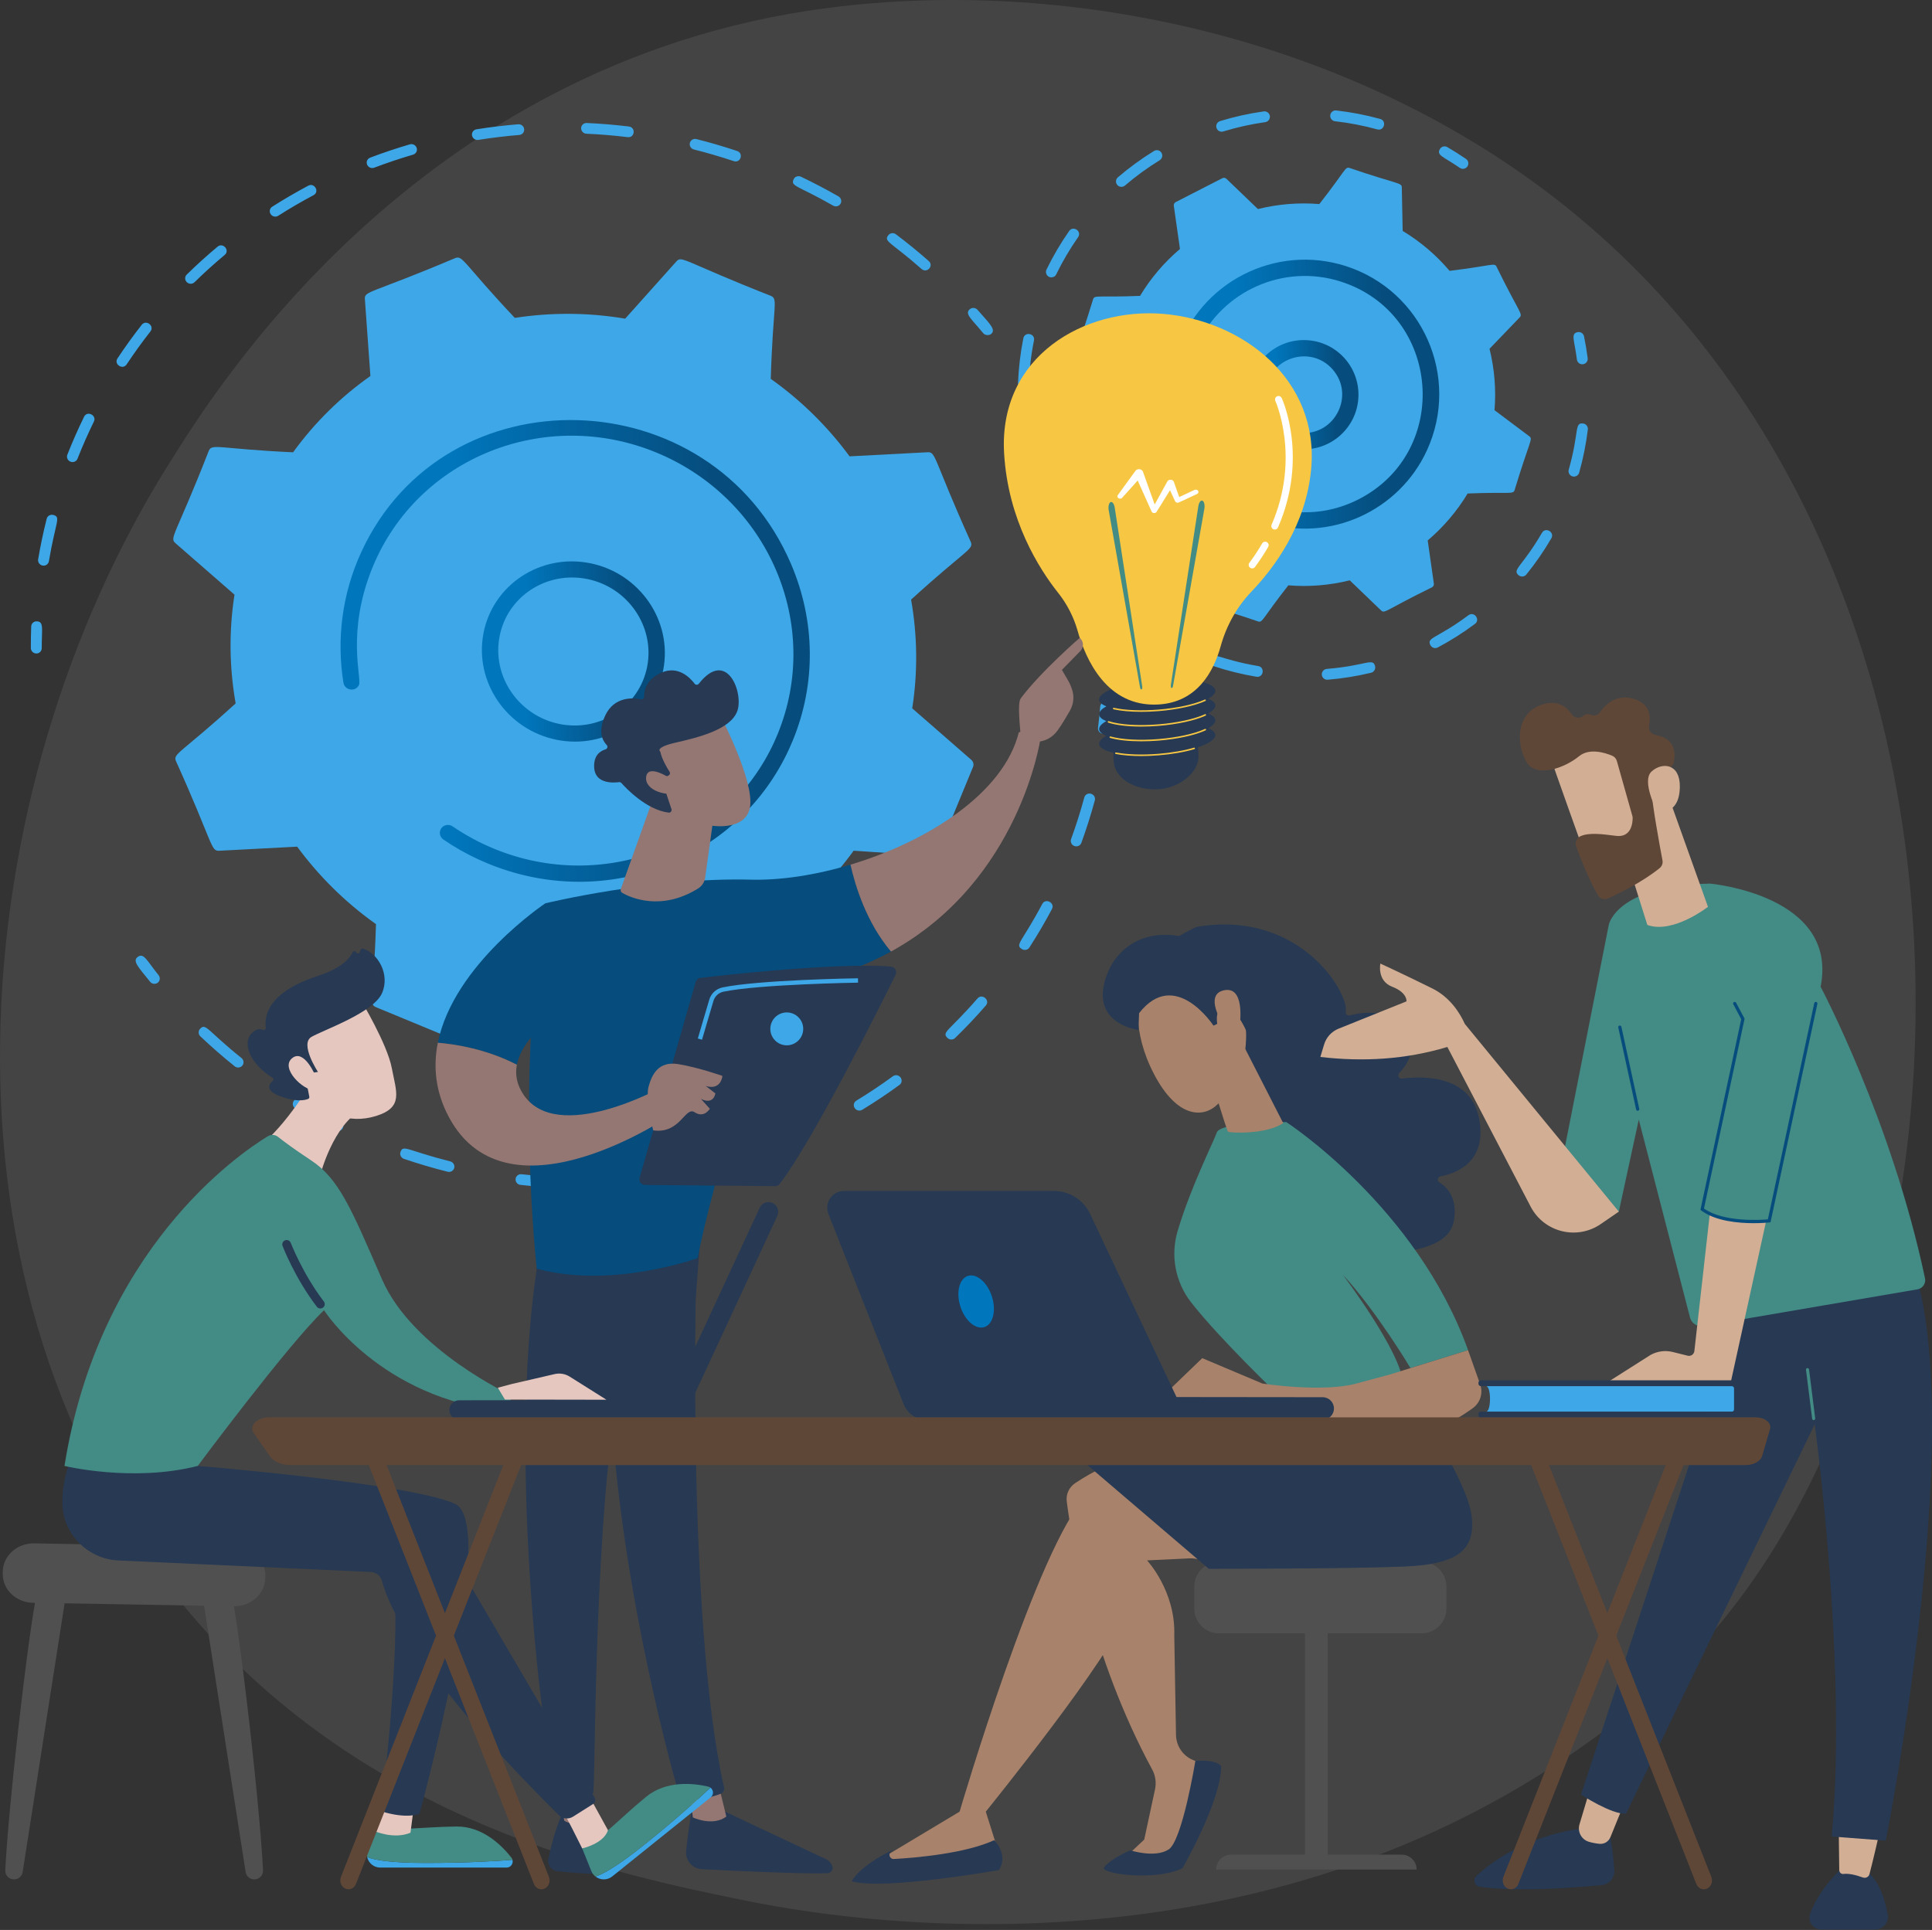 <svg width="1200" height="1199" viewBox="0 0 1200 1199" fill="none" xmlns="http://www.w3.org/2000/svg">
<rect x="0" y="0" width="1200" height="1199" fill="#333333" stroke="none"/>
<path opacity="0.1" d="M1051.92 1027.25C1027.48 1052.97 1004.37 1069.56 986.102 1082.66C771.404 1236.71 517.357 1191.81 463.366 1180.84C383.638 1164.65 229.523 1133.35 118.1 1002.32C-50.473 804.078 -24.225 491.759 106.532 285.598C130.451 247.885 256.785 38.581 513.568 5.016C668.967 -15.298 850.118 25.673 981.299 135.576C1256.67 366.281 1237.07 832.334 1051.92 1027.25Z" fill="#E5E5E5"/>
<path d="M21.152 405.681C19.979 405.142 19.161 403.969 19.157 402.616C19.14 398.164 19.217 393.634 19.384 389.156C19.452 387.315 21.023 385.907 22.89 386.009C27.419 386.228 25.878 390.654 25.921 402.706C25.93 404.547 24.418 406.02 22.547 405.994C22.051 405.99 21.58 405.878 21.152 405.681Z" fill="#3DA7E7"/>
<path d="M23.686 347.483C25.116 339.044 26.906 330.563 29.003 322.275C29.453 320.494 31.29 319.436 33.105 319.912C38.041 321.235 34.578 323.829 30.365 348.69C30.057 350.501 28.314 351.7 26.469 351.366C24.598 351.023 23.382 349.268 23.686 347.483ZM41.83 282.481C44.985 274.488 48.517 266.474 52.212 258.934C54.19 254.88 60.222 258.035 58.317 261.914C54.639 269.432 51.232 277.164 48.145 284.99C47.473 286.698 45.512 287.516 43.769 286.822C42.01 286.124 41.166 284.172 41.83 282.481ZM72.972 222.664C77.689 215.54 82.754 208.515 88.037 201.785C90.76 198.317 96.129 202.465 93.423 205.92C88.251 212.518 83.285 219.402 78.661 226.38C76.23 230.045 70.544 226.32 72.972 222.664ZM116.019 175.288C114.688 173.974 114.675 171.859 115.989 170.575C122.107 164.577 128.55 158.746 135.143 153.244C138.534 150.414 142.961 155.535 139.574 158.365C133.114 163.759 126.799 169.47 120.806 175.344C119.491 176.628 117.342 176.607 116.019 175.288ZM168.117 133.041C167.081 131.491 167.505 129.428 169.063 128.435C176.32 123.811 183.855 119.414 191.454 115.368C195.367 113.296 198.664 119.166 194.751 121.251C187.301 125.215 179.92 129.522 172.809 134.052C171.255 135.049 169.153 134.595 168.117 133.041ZM229.762 104.083C228.992 103.728 228.354 103.094 228.011 102.259C227.313 100.538 228.153 98.612 229.886 97.952C237.974 94.887 246.275 92.1 254.572 89.673C256.357 89.15 258.254 90.156 258.819 91.924C259.38 93.693 258.391 95.546 256.605 96.069C248.48 98.449 240.341 101.18 232.417 104.186C231.522 104.515 230.571 104.456 229.762 104.083ZM295.124 86.65C294.139 86.196 293.385 85.293 293.18 84.167C292.85 82.347 294.07 80.635 295.911 80.34C304.474 78.965 313.207 77.912 321.868 77.201C323.726 77.047 325.387 78.413 325.571 80.25C325.76 82.082 324.403 83.696 322.54 83.846C314.055 84.539 305.501 85.575 297.11 86.92C296.412 87.04 295.723 86.928 295.124 86.65ZM360.951 79.595C361.003 77.754 362.561 76.332 364.428 76.414C373.119 76.799 381.921 77.531 390.586 78.588C395.051 79.145 394.306 85.747 389.867 85.207C381.377 84.171 372.755 83.452 364.239 83.075C362.377 82.994 360.9 81.44 360.951 79.595ZM572.387 167.098C553.238 150.205 548.665 150.132 551.739 146.137C552.857 144.682 554.976 144.421 556.474 145.542C563.448 150.795 570.302 156.387 576.849 162.162C580.214 165.125 575.761 170.069 572.387 167.098ZM428.487 88.812C428.92 87.027 430.744 85.952 432.563 86.41C441.023 88.538 449.517 91.021 457.809 93.791C462.074 95.217 459.993 101.527 455.737 100.102C447.607 97.387 439.285 94.956 430.996 92.866C429.16 92.408 428.059 90.58 428.487 88.812ZM517.464 127.754C495.334 115.056 490.796 115.882 492.971 111.323C494.35 108.433 497.877 109.799 497.471 109.786C505.382 113.553 513.23 117.667 520.795 122.004C522.421 122.938 522.995 124.984 522.075 126.568C521.197 128.084 519.198 128.717 517.464 127.754Z" fill="#3DA7E7"/>
<path d="M610.709 207.025C603.533 198.184 598.914 195.033 602.369 192.1C603.769 190.91 605.909 191.069 607.147 192.482C614.934 201.326 618.903 204.914 615.474 207.594C614.442 208.399 611.882 208.468 610.709 207.025Z" fill="#3DA7E7"/>
<path d="M683.973 455.583C682.659 454.975 681.819 453.584 682.004 452.103C682.547 447.753 683.005 443.348 683.365 438.998C683.519 437.165 685.15 435.825 687.017 436.01C688.875 436.198 690.266 437.825 690.116 439.657C689.748 444.092 689.277 448.592 688.725 453.032C688.498 454.855 686.807 456.127 684.953 455.87C684.607 455.819 684.277 455.72 683.973 455.583Z" fill="#3DA7E7"/>
<path d="M208.386 702.335C199.944 698.161 191.574 693.588 183.512 688.742C181.903 687.775 181.372 685.72 182.326 684.153C185.015 679.739 186.625 684.17 211.332 696.38C213.014 697.21 213.716 699.218 212.903 700.862C211.481 703.739 207.975 702.322 208.386 702.335ZM248.741 715.727C250.376 710.833 253.061 714.849 279.626 721.511C281.449 721.96 282.571 723.784 282.139 725.565C281.706 727.35 279.882 728.425 278.067 727.971C268.978 725.693 259.838 723 250.907 719.965C249.118 719.357 248.163 717.456 248.741 715.727ZM145.761 662.447C138.435 656.569 131.26 650.31 124.44 643.845C123.083 642.556 123.023 640.446 124.308 639.127C127.929 635.415 128.503 640.078 149.982 657.301C151.442 658.474 151.686 660.576 150.521 661.997C149.353 663.415 147.225 663.616 145.761 662.447ZM322.224 735.844C320.939 735.253 320.104 733.909 320.246 732.449C320.425 730.621 322.078 729.302 323.936 729.512C333.094 730.535 342.384 731.182 351.55 731.439C353.425 731.49 354.919 733.027 354.898 734.864C354.876 736.705 353.348 738.156 351.477 738.105C342.118 737.843 332.635 737.184 323.29 736.139C322.913 736.097 322.553 735.994 322.224 735.844ZM395.402 735.99C394.366 735.51 393.587 734.53 393.433 733.331C393.197 731.503 394.512 729.855 396.365 729.653C405.467 728.673 414.638 727.294 423.628 725.556C425.456 725.201 427.254 726.383 427.644 728.189C428.034 729.996 426.869 731.747 425.041 732.102C415.866 733.875 406.508 735.283 397.217 736.285C396.571 736.354 395.95 736.242 395.402 735.99ZM466.565 720.308C465.76 719.935 465.096 719.259 464.771 718.368C464.137 716.626 465.049 714.729 466.804 714.134C475.439 711.21 484.053 707.888 492.406 704.257C494.106 703.521 496.113 704.287 496.893 705.974C497.672 707.661 496.927 709.63 495.227 710.367C486.703 714.07 477.914 717.461 469.103 720.445C468.243 720.74 467.339 720.667 466.565 720.308ZM532.302 689.658C531.72 689.389 531.206 688.956 530.838 688.383C529.836 686.811 530.303 684.756 531.883 683.797C539.636 679.084 547.278 673.976 554.595 668.629C556.085 667.542 558.204 667.858 559.338 669.348C560.469 670.834 560.182 672.919 558.692 674.006C551.225 679.465 543.429 684.675 535.513 689.487C534.512 690.095 533.309 690.121 532.302 689.658ZM588.442 644.8C584.722 641.079 589.435 640.72 607.129 620.311C610.011 616.985 615.195 621.369 612.31 624.695C606.273 631.657 599.856 638.447 593.228 644.877C591.914 646.148 589.773 646.127 588.442 644.8ZM634.7 589.619C630.248 586.785 634.726 585.441 647.373 561.595C649.423 557.729 655.447 560.875 653.384 564.763C649.068 572.901 644.355 580.937 639.367 588.656C638.357 590.219 636.237 590.617 634.7 589.619ZM667.066 525.491C665.474 524.759 664.673 522.939 665.273 521.304C668.372 512.793 671.129 504.081 673.475 495.416C673.955 493.643 675.809 492.616 677.615 493.117C679.426 493.63 680.497 495.463 680.017 497.235C677.624 506.08 674.807 514.968 671.647 523.65C671.022 525.375 669.083 526.245 667.323 525.598C667.233 525.564 667.148 525.53 667.066 525.491Z" fill="#3DA7E7"/>
<path d="M93.217 609.921C85.837 600.725 82.048 596.974 85.605 594.457C89.304 591.833 90.944 596.422 98.5 605.845C99.669 607.301 99.434 609.399 97.978 610.524C96.514 611.646 94.386 611.376 93.217 609.921Z" fill="#3DA7E7"/>
<path d="M136.119 528.548L184.578 526.001C197.996 544.251 214.427 560.58 233.525 574.134C232.121 620.585 228.73 623.745 233.564 625.744L287.619 648.105C289.198 648.756 291.009 648.358 292.122 647.112L323.945 611.535C347.02 615.426 370.152 615.465 392.504 612.01L425.075 648.079C426.218 649.342 428.034 649.766 429.601 649.137L483.21 627.559C484.777 626.93 485.749 625.38 485.629 623.706L482.199 575.911C500.493 563.007 516.779 547.098 530.209 528.518L578.694 531.767C580.393 531.883 581.96 530.92 582.598 529.378L604.36 476.501C604.997 474.956 604.561 473.166 603.272 472.044L566.604 440.068C570.153 417.395 569.793 394.602 565.893 372.519C600.442 341.048 604.963 341.339 602.934 336.613C579.618 284.823 581.451 280.683 576.142 280.961L527.683 283.509C514.266 265.258 497.834 248.929 478.736 235.375C480.14 188.95 483.535 185.764 478.697 183.765C424.609 162.47 423.555 158.57 420.135 162.397L388.313 197.974C365.237 194.083 342.105 194.04 319.753 197.499C287.601 163.331 287.494 158.429 282.661 160.372C229.989 182.66 226.265 180.64 226.633 185.803L230.062 233.598C211.768 246.502 195.483 262.411 182.052 280.996C135.704 278.842 131.646 275.306 129.659 280.135C109.075 332.832 105.021 334.01 108.985 337.469L145.654 369.445C142.105 392.114 142.468 414.907 146.364 436.994C111.935 468.358 107.285 468.153 109.323 472.901C132.643 524.686 130.811 528.826 136.119 528.548Z" fill="#3DA7E7"/>
<path d="M299.833 396.233C304.063 365.725 332.76 344.726 363.803 349.426C394.841 354.136 416.658 382.768 412.433 413.276C408.203 443.784 379.506 464.784 348.463 460.083C317.411 455.386 295.603 426.732 299.833 396.233ZM349.148 455.138L349.178 455.151L349.148 455.138ZM362.428 359.316C337.233 355.501 313.417 372.327 309.894 397.757C306.417 422.815 324.334 446.344 349.833 450.197C375.328 454.055 398.896 436.81 402.372 411.756C405.848 386.66 387.88 363.16 362.428 359.316Z" fill="url(#paint0_linear_1320_2569)"/>
<path d="M297.345 534.006C289.691 530.479 282.34 526.322 275.438 521.599C273.362 520.182 272.656 517.541 273.649 515.379C273.769 515.122 273.91 514.869 274.077 514.63C275.648 512.369 278.812 511.83 281.128 513.41C289.066 518.838 297.645 523.47 306.619 527.186C374.219 555.151 451.114 525.572 480.778 461.209C481.536 459.565 482.259 457.899 482.957 456.208C511.033 387.979 477.045 309.864 407.839 281.214C338.723 252.624 259.538 284.155 231.505 352.192C214.842 392.697 224.869 421.381 222.955 425.538C220.887 430.029 214.097 429.005 213.31 424.108C209.011 397.346 212.389 369.051 224.428 342.923C276.38 230.195 441.708 234.806 491.263 350.253C506.512 385.782 506.911 424.793 492.38 460.108C491.631 461.937 490.843 463.743 490.021 465.528C474.96 498.22 448.28 523.547 414.334 537.213C378.534 551.624 338.937 551.332 302.838 536.4C300.984 535.642 299.152 534.841 297.345 534.006Z" fill="url(#paint1_linear_1320_2569)"/>
<path d="M719.301 322.151C727.491 331.805 737.283 340.226 748.439 346.948L748.983 374.035C749.043 377.04 751.612 375.88 781.477 386.091C784.243 386.981 783.935 384.4 800.212 363.644C813.197 364.71 826.058 363.597 838.349 360.545L857.901 379.326C860.076 381.411 861.065 378.77 889.402 364.877C890.25 364.445 890.725 363.52 890.593 362.583L886.774 335.744C896.428 327.554 904.849 317.763 911.571 306.601C937.446 305.54 939.827 307.329 940.734 304.512C950.08 273.692 952.272 272.853 949.935 271.097L928.267 254.829C929.333 241.844 928.22 228.979 925.168 216.692L943.949 197.139C946.034 194.973 943.393 193.976 929.5 165.638C928.186 163.065 926.683 165.082 900.362 168.267C892.172 158.613 882.386 150.192 871.224 143.47L870.681 116.383C870.621 113.373 868.052 114.538 838.186 104.327C835.438 103.441 835.81 105.911 819.456 126.778C806.471 125.712 793.606 126.825 781.319 129.877L761.767 111.096C761.082 110.436 760.054 110.287 759.207 110.719L730.266 125.545C729.422 125.977 728.943 126.902 729.075 127.84L732.894 154.678C723.24 162.868 714.819 172.655 708.098 183.821C682.222 184.882 679.842 183.093 678.934 185.91C669.592 216.717 667.392 217.565 669.734 219.325L691.401 235.593C690.335 248.578 691.448 261.443 694.5 273.73C676.952 292.777 673.989 293.197 675.342 295.838L690.168 324.779C691.491 327.37 693.118 325.323 719.301 322.151Z" fill="#3DA7E7"/>
<path d="M775.968 243.017C777.183 224.304 793.306 210.137 812.024 211.349C830.733 212.56 844.904 228.688 843.692 247.401C842.48 266.071 826.306 280.276 807.636 279.069C788.965 277.862 774.76 261.692 775.968 243.017ZM807.961 274.026L807.991 274.039L807.961 274.026ZM786.058 243.668C785.211 256.777 795.186 268.13 808.286 268.978C829.333 270.34 841.693 245.393 827.723 229.493C813.822 213.665 787.433 222.488 786.058 243.668Z" fill="url(#paint2_linear_1320_2569)"/>
<path d="M639.517 295.971C638.211 291.604 637.064 287.126 636.105 282.661C635.715 280.841 636.871 279.048 638.691 278.658C643.271 277.673 642.621 282.789 645.977 294.045C646.512 295.83 645.493 297.705 643.712 298.24C641.936 298.771 640.052 297.765 639.517 295.971Z" fill="#3DA7E7"/>
<path d="M632.307 237.755C632.684 228.812 633.754 219.5 635.612 210.184C636.486 205.8 643.096 207.145 642.223 211.507C637.398 235.645 641.165 241.51 635.527 241.27C633.656 241.185 632.23 239.605 632.307 237.755ZM651.551 171.975C649.877 171.161 649.18 169.14 649.993 167.466C654.034 159.165 658.769 151.108 664.07 143.522C666.626 139.87 672.153 143.727 669.597 147.383C664.498 154.678 659.943 162.427 656.055 170.416C654.63 173.357 651.145 171.966 651.551 171.975ZM695.113 115.779C694.685 115.582 694.291 115.291 693.965 114.91C692.754 113.493 692.921 111.37 694.334 110.154C701.359 104.143 708.907 98.637 716.771 93.795C718.355 92.819 720.436 93.316 721.408 94.896C722.384 96.48 721.892 98.56 720.308 99.532C712.743 104.194 705.478 109.49 698.717 115.274C697.686 116.16 696.273 116.31 695.113 115.779ZM757.387 81.513C756.544 81.123 755.867 80.391 755.572 79.436C755.024 77.655 756.026 75.772 757.807 75.228C766.643 72.522 775.762 70.493 784.92 69.208C786.765 68.951 788.469 70.236 788.73 72.081C788.987 73.922 787.702 75.63 785.857 75.887C777.051 77.124 768.279 79.072 759.78 81.675C758.963 81.928 758.115 81.847 757.387 81.513ZM826.238 71.597C826.447 69.748 828.117 68.416 829.966 68.626C839.18 69.671 848.354 71.439 857.238 73.888C861.528 75.048 859.759 81.573 855.444 80.387C846.899 78.032 838.071 76.328 829.209 75.326C827.316 75.104 826.036 73.408 826.238 71.597Z" fill="#3DA7E7"/>
<path d="M906.733 104.297C896.548 97.28 892.061 96.557 894.347 92.618C895.281 91.008 897.31 90.43 898.954 91.394C902.884 93.671 906.788 96.146 910.56 98.744C912.093 99.802 912.478 101.9 911.421 103.432C910.38 104.944 908.3 105.367 906.733 104.297Z" fill="#3DA7E7"/>
<path d="M979.449 223.379C977.874 211.066 975.425 207.277 979.882 206.353C981.705 205.972 983.486 207.145 983.867 208.968C984.792 213.417 985.554 217.98 986.136 222.523C986.372 224.368 985.066 226.059 983.221 226.294C981.376 226.534 979.685 225.228 979.449 223.379Z" fill="#3DA7E7"/>
<path d="M751.715 409.616C753.474 404.299 757.46 409.774 781.482 413.786C785.87 414.509 784.783 421.171 780.373 420.434C771.391 418.936 762.469 416.727 753.855 413.876C752.117 413.306 751.119 411.405 751.715 409.616ZM821.002 419.206C820.852 417.352 822.23 415.721 824.088 415.571C848.568 413.559 852.768 408.426 854.091 413.889C854.528 415.699 853.415 417.519 851.604 417.956C842.776 420.088 833.704 421.548 824.636 422.288C822.783 422.442 821.156 421.064 821.002 419.206ZM888.469 400.844C885.841 395.882 892.493 396.832 912.063 382.225C915.638 379.562 919.675 384.96 916.096 387.628C908.805 393.069 901.043 397.988 893.029 402.239C891.385 403.113 889.343 402.492 888.469 400.844ZM943.299 357.424C938.928 353.879 945.448 352.153 957.722 331.051C959.961 327.198 965.796 330.58 963.553 334.442C958.985 342.294 953.77 349.854 948.042 356.927C946.865 358.374 944.746 358.592 943.299 357.424ZM974.367 291.806C981.037 268.186 977.702 262.419 983.294 263.104C985.143 263.327 986.457 265.009 986.235 266.859C985.13 275.909 983.324 284.921 980.858 293.642C980.353 295.432 978.49 296.476 976.696 295.971C974.907 295.457 973.858 293.599 974.367 291.806Z" fill="#3DA7E7"/>
<path d="M713.723 394.679C709.887 392.204 706.098 389.554 702.472 386.797C700.991 385.671 700.7 383.556 701.826 382.071C704.664 378.337 707.481 382.631 717.375 389.006C718.937 390.017 719.391 392.101 718.381 393.668C717.362 395.257 715.26 395.672 713.723 394.679Z" fill="#3DA7E7"/>
<path d="M768.702 317.227C765.924 315.639 765.363 312.501 766.682 310.219C768.082 307.8 771.198 306.982 773.592 308.374C778.078 310.968 782.886 313.105 787.882 314.719C788.974 314.851 814.67 325.105 843.885 310.189C901.822 280.503 894.977 194.977 832.946 174.984C797.262 163.476 759.07 180.845 743.756 214.089C728.331 247.568 745.768 264.984 735.095 267.454C732.376 268.088 729.658 266.392 729.024 263.674C725.616 248.998 726.271 233.628 730.921 219.218C745.023 175.459 792.151 151.206 836.05 165.36C883.289 180.588 907.392 233.992 886.209 279.964C869.127 317.043 826.161 337.692 784.774 324.343C779.179 322.532 773.767 320.139 768.702 317.227Z" fill="url(#paint3_linear_1320_2569)"/>
<path d="M754.874 438.137C754.746 436.558 753.132 435.192 750.4 434.092C753.371 432.452 755.011 430.701 754.874 428.976C754.454 423.765 737.959 420.845 718.03 422.455C698.101 424.061 682.286 429.588 682.706 434.794C682.834 436.373 684.448 437.739 687.18 438.839C684.208 440.479 682.569 442.23 682.706 443.955C682.834 445.535 684.448 446.901 687.18 448.001C684.208 449.637 682.569 451.392 682.706 453.113C682.834 454.693 684.448 456.058 687.18 457.159C684.208 458.798 682.569 460.549 682.706 462.275C682.89 464.578 686.225 466.432 691.606 467.648C691.538 469.352 691.576 471.214 691.743 473.277C692.522 482.876 703.32 490.402 717.597 490.402C731.875 490.402 744.235 480.14 744.376 470.512C744.411 468.153 744.312 466.076 744.098 464.231C750.931 461.949 755.092 459.162 754.874 456.461C754.746 454.881 753.132 453.515 750.4 452.419C753.371 450.784 755.011 449.029 754.874 447.303C754.746 445.724 753.132 444.358 750.4 443.262C753.367 441.614 755.011 439.858 754.874 438.137Z" fill="#273953"/>
<path d="M708.808 469.716C702.892 469.716 697.476 469.279 693.002 468.423C692.741 468.371 692.574 468.123 692.621 467.862C692.672 467.601 692.921 467.434 693.182 467.481C700.182 468.821 709.536 469.116 719.511 468.311C727.675 467.652 735.313 466.338 741.594 464.501C741.846 464.428 742.112 464.574 742.189 464.826C742.262 465.079 742.116 465.344 741.863 465.421C735.519 467.271 727.817 468.602 719.588 469.266C715.881 469.57 712.259 469.716 708.808 469.716Z" fill="#F7C744"/>
<path d="M708.907 460.549C701.218 460.549 694.346 459.826 689.5 458.447C689.247 458.375 689.098 458.109 689.17 457.857C689.243 457.604 689.508 457.454 689.761 457.527C696.667 459.492 707.789 460.104 719.511 459.158C731.105 458.225 741.919 455.87 748.439 452.865C748.679 452.753 748.966 452.86 749.073 453.1C749.184 453.34 749.077 453.622 748.837 453.734C742.223 456.786 731.289 459.171 719.588 460.113C715.936 460.408 712.34 460.549 708.907 460.549Z" fill="#F7C744"/>
<path d="M708.808 451.4C700.507 451.4 693.242 450.553 688.348 448.939C688.096 448.857 687.959 448.583 688.044 448.335C688.126 448.083 688.395 447.946 688.648 448.031C695.455 450.275 706.989 451.011 719.507 450.005C731.1 449.072 741.915 446.717 748.435 443.711C748.675 443.6 748.962 443.707 749.069 443.947C749.18 444.187 749.073 444.469 748.833 444.581C742.219 447.633 731.28 450.018 719.584 450.96C715.881 451.255 712.255 451.4 708.808 451.4Z" fill="#F7C744"/>
<path d="M708.872 442.239C702.288 442.239 696.299 441.708 691.641 440.672C691.384 440.616 691.221 440.359 691.277 440.102C691.332 439.846 691.589 439.683 691.846 439.739C698.85 441.293 708.932 441.699 719.511 440.843C731.002 439.918 741.761 437.589 748.29 434.618C748.529 434.507 748.812 434.614 748.923 434.854C749.035 435.093 748.927 435.376 748.688 435.487C742.065 438.501 731.186 440.86 719.588 441.798C715.924 442.093 712.319 442.239 708.872 442.239Z" fill="#F7C744"/>
<path d="M669.331 391.909C666.912 383.338 662.798 375.323 657.262 368.345C645.399 353.395 626.044 322.986 623.664 281.488C620.2 221.123 673.732 190.902 722.585 195.007C771.438 199.109 819.64 235.486 814.366 291.643C811.121 326.197 791.778 352.406 777.38 367.455C768.236 377.01 761.715 388.719 758.183 401.464C753.864 417.065 743.58 436.51 719.134 437.696C687.505 439.233 674.37 409.749 669.331 391.909Z" fill="#F7C744"/>
<path d="M727.213 425.662L744.308 314.487C744.659 312.193 745.794 310.647 746.834 311.041C747.874 311.435 748.431 313.618 748.08 315.913C748.071 315.973 748.058 316.05 748.046 316.11L728.575 426.253C728.429 427.079 728.01 427.606 727.637 427.421C727.273 427.242 727.093 426.462 727.213 425.662Z" fill="#438B85"/>
<path d="M709.472 426.544L692.377 315.369C692.022 313.075 690.891 311.529 689.851 311.923C688.811 312.317 688.254 314.5 688.605 316.795C688.614 316.855 688.627 316.932 688.639 316.992L708.11 427.135C708.256 427.961 708.675 428.488 709.048 428.303C709.412 428.128 709.592 427.344 709.472 426.544Z" fill="#438B85"/>
<path d="M744.184 304.94C743.751 304.243 742.745 303.981 741.941 304.358L732.423 308.806L729.118 299.392C728.943 298.9 728.54 298.467 727.962 298.227C726.866 297.778 725.556 298.18 725.038 299.131L725.021 299.161L717.195 313.434L709.93 293.116L709.917 293.081C709.737 292.585 709.365 292.14 708.817 291.84C707.601 291.176 705.991 291.493 705.225 292.546L694.282 307.612C693.837 308.228 693.991 309.055 694.667 309.513C695.391 310.001 696.431 309.885 696.996 309.26L706.633 298.514L715.307 317.84L715.316 317.852C715.457 318.161 715.718 318.43 716.082 318.602C716.895 318.983 717.91 318.722 718.351 318.015L726.721 304.581L729.872 311.375L729.897 311.435C729.919 311.482 729.945 311.533 729.975 311.58C730.407 312.278 731.413 312.539 732.218 312.163L743.516 306.884C744.317 306.507 744.621 305.638 744.184 304.94Z" fill="white"/>
<path d="M777.753 353.125C777.303 353.125 776.849 352.988 776.46 352.697C775.497 351.982 775.295 350.625 776.01 349.662C778.922 345.74 781.589 341.69 783.939 337.619C784.538 336.583 785.866 336.227 786.902 336.827C787.938 337.426 788.297 338.753 787.694 339.789C785.262 344.002 782.501 348.198 779.491 352.252C779.071 352.821 778.416 353.125 777.753 353.125Z" fill="white"/>
<path d="M791.812 328.992C791.525 328.992 791.23 328.932 790.947 328.812C789.847 328.333 789.342 327.057 789.822 325.957C807.884 284.361 792.305 249.447 792.146 249.096C791.645 248.009 792.125 246.72 793.212 246.219C794.304 245.723 795.593 246.198 796.089 247.285C796.774 248.775 812.627 284.326 793.799 327.682C793.452 328.504 792.651 328.992 791.812 328.992Z" fill="white"/>
<path d="M430.457 1119.88C430.457 1119.88 427.636 1135 426.184 1149.98C425.615 1155.83 430.084 1160.96 435.958 1161.26C455.917 1162.29 498.605 1164.31 513.936 1163.77C516.239 1163.69 517.768 1161.35 516.937 1159.2C516.239 1157.39 514.878 1155.93 513.127 1155.1L442.894 1122.01L430.457 1119.88Z" fill="#273953"/>
<path d="M428.35 1110.96L430.328 1129.09C430.328 1129.09 442.633 1134.96 451.131 1128.57L446.207 1108.33L428.35 1110.96Z" fill="#947773"/>
<path d="M433.214 770.393C432.242 775.116 425.979 1006.43 449.718 1110.34C450.103 1112.03 449.23 1113.77 447.616 1114.41C443.81 1115.92 436.352 1118.1 427.439 1118.31C424.677 1118.38 422.22 1116.56 421.466 1113.9C414.629 1089.78 381.904 968.943 378.586 853.77C374.874 725.077 378.628 849.39 378.628 849.39L382.285 769.897L433.214 770.393Z" fill="#273953"/>
<path d="M349.234 1127.01C349.234 1127.01 344.901 1134.61 340.586 1154.89C339.807 1158.55 342.337 1162.09 346.057 1162.49C352.642 1163.2 362.784 1164.13 370.914 1164.15C374.66 1164.16 377.618 1160.93 377.203 1157.21C376.372 1149.78 373.684 1137.59 365.108 1128.02L349.234 1127.01Z" fill="#273953"/>
<path d="M345.715 1103.67L350.475 1131.11C350.475 1131.11 355.407 1134.85 365.254 1132.27L363.139 1102.77L345.715 1103.67Z" fill="#947773"/>
<path d="M335.268 776.558C313.879 898.427 336.775 1078.29 344.743 1113.52C345.231 1115.68 346.952 1117.34 349.131 1117.72C352.83 1118.37 358.926 1118.93 364.959 1117.24C367.035 1116.66 368.512 1114.81 368.615 1112.65C369.998 1084.24 369.659 909.73 389.165 840.948C390.154 837.463 392.316 834.436 395.291 832.364L432.118 806.711L435.325 764.704L335.268 776.558Z" fill="#273953"/>
<path d="M466.35 546.503C405.75 544.924 338.71 561.201 338.71 561.201C319.638 666.45 333.385 788.186 333.385 788.186C380.191 800.94 433.312 781.614 433.312 781.614C441.532 737.625 479.104 613.962 479.104 613.962C508.752 610.572 533.231 602.258 553.43 591.152C538.275 573.244 531.266 550.57 528.257 537.179C506.761 543.639 485.042 546.991 466.35 546.503Z" fill="#064C7C"/>
<path d="M646.238 458.935C640.352 451.687 632.782 455.018 632.782 455.018C623.505 492.611 576.442 522.713 528.252 537.187C531.262 550.579 538.27 573.252 553.426 591.161C633.596 547.086 646.238 458.935 646.238 458.935Z" fill="#947773"/>
<path d="M644.774 460.751C645.378 462.737 638.134 465.683 633.964 457.544C633.853 453.661 631.652 437.007 634.003 433.865C646.517 417.138 670.675 396.25 670.675 396.25C674.687 400.283 671.313 404.175 671.313 404.175L659.579 416.17C661.968 420.584 664.896 424.322 666.236 429.648C667.251 433.681 666.566 437.975 664.498 441.618C662.421 445.274 659.596 450.022 656.929 453.738C651.877 460.764 644.774 460.751 644.774 460.751Z" fill="#947773"/>
<path d="M654.415 423.975L643.738 432.85L640.326 441.755L649.668 452.321C649.668 452.321 653.011 434.618 655.409 430.799C657.81 426.989 656.603 425.118 654.415 423.975Z" fill="#947773"/>
<path d="M361.397 620.114L338.711 561.205C338.711 561.205 281.728 599.132 271.954 647.814C282.644 648.704 302.08 651.671 321.046 661.475C325.447 638.485 361.397 620.114 361.397 620.114Z" fill="#064C7C"/>
<path d="M410.344 675.813C410.344 675.813 346.438 711.129 325.28 680.253C320.888 673.839 319.886 667.499 321.038 661.475C302.076 651.671 282.635 648.704 271.945 647.814C269 662.49 270.331 678.142 278.821 694.03C315.733 763.111 418.602 691.564 418.602 691.564L410.344 675.813Z" fill="#947773"/>
<path d="M405.425 496.713L385.607 552.3C385.277 553.221 385.65 554.248 386.502 554.728C391.729 557.686 410.592 566.265 433.552 552.013C435.945 550.528 437.585 548.083 437.975 545.296L444.679 497.085L405.425 496.713Z" fill="#947773"/>
<path d="M447.881 445.462C447.881 445.462 468.679 485.53 465.811 501.606C462.943 517.682 436.707 516.278 413.914 502.981L398.309 459.783L447.881 445.462Z" fill="#947773"/>
<path d="M415.126 481.853C416.059 481.45 416.414 480.312 415.866 479.455C414.192 476.848 411.063 471.531 410.095 466.89C410.095 466.89 406.311 464.415 419.839 461.312C433.368 458.212 453.541 453.387 457.882 441.939C462.112 430.778 451.546 402.505 434.04 424.784C433.372 425.632 432.084 425.641 431.437 424.776C428.637 421.06 421.261 413.332 410.87 417.874C401.148 422.126 399.987 429.211 400.086 432.786C400.116 433.839 399.165 434.648 398.134 434.438C393.249 433.458 381.51 432.546 375.91 444.542C371.299 454.423 374.18 460.07 376.826 462.844C377.682 463.743 377.288 465.207 376.098 465.558C372.87 466.513 368.692 469.202 369.034 476.741C369.51 487.166 381.167 486.361 384.489 485.916C385.033 485.843 385.581 486.035 385.945 486.446C388.758 489.619 401.447 503.105 415.297 504.851C416.496 505.001 417.438 503.824 417.057 502.677L411.221 485.175C410.952 484.362 411.346 483.475 412.133 483.137L415.126 481.853Z" fill="#273953"/>
<path d="M417.515 484.353C417.515 484.353 402.535 473.864 401.349 482.564C400.163 491.263 414.805 495.313 422.108 492.132L417.515 484.353Z" fill="#947773"/>
<path d="M397.286 731.627L432.097 610.054C432.49 608.675 433.668 607.669 435.093 607.502C441.4 606.766 459.676 604.698 480.778 602.917C506.196 600.768 535.715 599.025 553.353 600.506C555.862 600.716 557.378 603.371 556.26 605.627C546.229 625.92 504.971 708.47 484.31 735.51C483.625 736.405 482.568 736.931 481.437 736.919L400.668 736.165C398.322 736.139 396.64 733.887 397.286 731.627Z" fill="#273953"/>
<path d="M405.694 702.254C405.694 702.254 400.844 682.312 402.8 675.239C404.757 668.162 408.546 659.069 421.179 661.09C433.813 663.111 448.716 668.432 448.716 668.432C448.716 668.432 447.963 677.645 438.36 674.674L444.315 679.281C444.315 679.281 443.463 686.657 435.355 682.718L440.89 688.828C440.89 688.828 437.405 694.886 431.442 691.003C425.478 687.115 422.618 704.655 405.694 702.254Z" fill="#947773"/>
<path d="M478.462 639.204C478.462 644.847 483.039 649.424 488.681 649.424C494.324 649.424 498.9 644.847 498.9 639.204C498.9 633.562 494.324 628.985 488.681 628.985C483.034 628.985 478.462 633.562 478.462 639.204Z" fill="#3DA7E7"/>
<path d="M436.035 645.943L433.428 645.172L440.513 621.129C441.669 617.212 444.829 614.271 448.763 613.453C471.231 608.761 530.402 607.806 532.906 607.767L532.949 610.486C532.337 610.495 471.531 611.479 449.32 616.111C446.37 616.728 443.994 618.941 443.121 621.895L436.035 645.943Z" fill="#3DA7E7"/>
<path d="M24.033 986.171C20.321 991.663 5.572 1115.99 3.265 1161.91C3.106 1165.01 5.594 1167.6 8.702 1167.6C11.382 1167.6 13.664 1165.65 14.079 1163L41.055 990.126L24.033 986.171Z" fill="#505050"/>
<path d="M142.614 986.171C146.326 991.663 161.075 1115.99 163.382 1161.91C163.541 1165.01 161.053 1167.6 157.945 1167.6C155.265 1167.6 152.983 1165.65 152.568 1163L125.592 990.126L142.614 986.171Z" fill="#505050"/>
<path d="M1.724 976.469L1.711 977.827C1.621 987.579 10.025 995.581 20.548 995.761L145.238 997.88C155.607 998.055 164.251 990.563 164.756 980.96L164.821 979.719C165.347 969.705 156.84 961.267 146.026 961.074L21.28 958.839C10.603 958.647 1.814 966.571 1.724 976.469Z" fill="#505050"/>
<path d="M264.393 1157.39C242.229 1157.39 232.421 1155.49 228.033 1153.76C228.885 1157.4 232.126 1160.27 236.223 1160.27H314.637C317.279 1160.27 318.944 1157.74 318.315 1155.45C309.38 1156.17 290.393 1157.39 264.393 1157.39Z" fill="#3DA7E7"/>
<path d="M318.319 1155.45C318.191 1154.99 318.007 1154.54 317.677 1154.12C311.705 1146.49 299.704 1134.51 283.38 1134.75C259.47 1135.08 251.13 1137.67 232.549 1134.89L228.165 1149.42C227.72 1150.9 227.712 1152.38 228.033 1153.75C232.417 1155.49 242.225 1157.39 264.393 1157.39C290.393 1157.39 309.38 1156.17 318.319 1155.45Z" fill="#438B85"/>
<path d="M237.931 1119.23L232.549 1137.54C232.549 1137.54 244.468 1142.97 254.953 1138.61L257.012 1122.75L237.931 1119.23Z" fill="#E5C7C0"/>
<path d="M400.458 1145.87C383.179 1159.75 374.347 1164.42 369.848 1165.82C372.78 1168.11 377.1 1168.31 380.294 1165.74L441.421 1116.63C443.48 1114.98 443.202 1111.97 441.284 1110.59C434.768 1116.75 420.726 1129.58 400.458 1145.87Z" fill="#3DA7E7"/>
<path d="M441.288 1110.59C440.903 1110.31 440.471 1110.08 439.957 1109.96C430.547 1107.78 413.726 1106.01 401.148 1116.41C382.717 1131.65 377.836 1138.88 361.615 1148.36L367.253 1162.38C367.827 1163.81 368.743 1164.96 369.852 1165.83C374.352 1164.43 383.184 1159.76 400.463 1145.88C420.726 1129.58 434.768 1116.75 441.288 1110.59Z" fill="#438B85"/>
<path d="M122.826 910.731C122.826 910.731 255.535 921.567 282.759 934.381C309.984 947.194 260.54 1126.82 260.54 1126.82C260.54 1126.82 253.129 1130.38 236.638 1125.26C236.638 1125.26 253.549 992.708 240.966 963.964L97.28 940.46L122.826 910.731Z" fill="#273953"/>
<path d="M348.425 1123.13C349.658 1124.25 361.611 1148.36 361.611 1148.36C361.611 1148.36 374.917 1145.48 377.631 1137.05L365.656 1115.3L348.425 1123.13Z" fill="#E5C7C0"/>
<path d="M42.896 909.623C42.896 909.623 38.572 920.03 38.748 933.859C38.992 952.983 54.365 968.502 73.468 969.457L230.349 976.611C233.662 976.76 236.467 979.055 237.297 982.266C240.983 996.527 259.003 1040.32 347.089 1127.69C349.431 1130.02 353.083 1130.41 355.874 1128.65L368.414 1120.73C369.728 1119.9 370.152 1118.18 369.364 1116.83L278.02 960.847C273.221 952.931 265.51 947.212 256.541 944.917L122.831 910.736L42.896 909.623Z" fill="#273953"/>
<path d="M197.503 665.962C197.503 665.962 180.7 695.678 163.562 710.071L198.98 729.833C198.98 729.833 206.961 698.375 225.194 689.166L197.503 665.962Z" fill="#E5C7C0"/>
<path d="M40.045 910.731C40.045 910.731 82.399 921.053 122.822 910.731C122.822 910.731 179.39 834.689 201.271 813.993C201.271 813.993 236.18 869.075 313.875 876.884L318.208 867.2C318.208 867.2 256.353 838.687 237.31 794.873C218.267 751.059 210.621 732.376 193.295 720.941C182.506 713.821 176.046 708.958 172.707 706.304C170.878 704.848 168.357 704.685 166.362 705.901C147.983 717.105 61.472 776.357 40.045 910.731Z" fill="#438B85"/>
<path d="M198.98 812.923C198.163 812.923 197.358 812.555 196.823 811.861C183.337 794.274 175.823 774.889 175.511 774.075C174.976 772.675 175.673 771.104 177.073 770.565C178.478 770.025 180.045 770.727 180.584 772.127C180.657 772.32 188.145 791.611 201.134 808.556C202.046 809.746 201.823 811.45 200.633 812.366C200.141 812.739 199.558 812.923 198.98 812.923Z" fill="#273953"/>
<path d="M309.209 862.144L317.955 859.815L344.507 853.667C347.705 852.927 351.062 853.492 353.84 855.243L376.672 869.606L313.623 869.499L309.209 862.144Z" fill="#E5C7C0"/>
<path d="M224.184 621.407C224.184 621.407 240.517 648.559 243.351 663.564C246.185 678.57 250.736 687.95 233.654 693.297C216.576 698.645 200.701 691.876 190.743 677.868C190.743 677.868 175.185 656.312 176.74 646.44C178.294 636.567 224.184 621.407 224.184 621.407Z" fill="#E5C7C0"/>
<path d="M195.294 666.253L197.503 665.962C197.503 665.962 185.94 648.486 193.505 644.153C201.074 639.817 231.911 629.182 237.267 617.036C242.43 605.327 234.707 592.102 225.395 589.341C224.805 589.166 224.184 589.517 223.97 590.09L223.422 591.563C223.049 592.573 221.632 592.612 221.204 591.627C220.793 590.69 219.453 590.651 219.034 591.58C217.385 595.219 212.436 601.431 197.606 606.239C176.564 613.059 163.455 623.668 165.069 638.618C165.172 639.564 164.23 640.219 163.361 639.834C161.64 639.072 159.032 638.952 156.006 642.265C150.74 648.024 154.863 660.623 169.247 669.537C169.932 669.961 170.052 670.924 169.44 671.446C167.287 673.287 164.26 677.397 173.991 681.057C183.945 684.803 189.378 683.536 191.386 682.731C191.925 682.513 192.233 681.956 192.122 681.383L189.566 668.282C189.433 667.606 189.9 666.955 190.585 666.865L195.294 666.253Z" fill="#273953"/>
<path d="M196.198 668.946C196.198 668.946 188.992 651.179 181.423 657.425C173.854 663.671 188.419 677.474 195.14 677.29L196.198 668.946Z" fill="#E5C7C0"/>
<path d="M284.849 881.97C284.951 881.975 285.054 881.979 285.157 881.979L419.857 881.846C423.187 881.842 425.884 879.145 425.88 875.822C425.876 872.496 423.166 869.752 419.844 869.812L285.144 869.944C281.813 869.949 279.12 872.646 279.12 875.968C279.129 879.188 281.663 881.812 284.849 881.97Z" fill="#273953"/>
<path d="M472.023 750.058C471.976 750.148 471.929 750.242 471.886 750.336L415.211 872.53C413.811 875.548 415.117 879.132 418.135 880.532C421.154 881.932 424.784 880.63 426.133 877.595L482.807 755.401C484.207 752.378 482.902 748.799 479.883 747.399C476.959 746.046 473.509 747.236 472.023 750.058Z" fill="#273953"/>
<path d="M824.743 1004.77H810.525V1158.52H824.743V1004.77Z" fill="#505050"/>
<path d="M879.89 1161.48H755.375C755.375 1156.37 759.519 1152.23 764.631 1152.23H870.638C875.75 1152.23 879.89 1156.37 879.89 1161.48Z" fill="#505050"/>
<path d="M898.372 999.438C898.372 1007.85 891.492 1014.73 883.083 1014.73H757.104C748.696 1014.73 741.816 1007.85 741.816 999.438V985.614C741.816 977.206 748.696 970.326 757.104 970.326H883.083C891.492 970.326 898.372 977.206 898.372 985.614V999.438Z" fill="#505050"/>
<path d="M712.678 902.263C712.678 902.263 691.555 905.538 667.803 921.417C664.065 923.918 662.015 928.271 662.575 932.733C665.418 955.26 677.114 1028.18 715.675 1099.4C717.709 1103.15 718.291 1107.52 717.396 1111.7L710.696 1142.87L698.272 1154.52H730.274L751.582 1096.86L742.471 1093.98C735.407 1091.75 730.561 1085.25 730.433 1077.84L729.362 1015.99C730.274 988.431 712.464 969.418 712.464 969.418L763.569 966.931L712.678 902.263Z" fill="#A8826A"/>
<path d="M685.775 1160.15C682.86 1163.96 717.144 1169 734.461 1160.65C734.461 1160.65 758.47 1118.88 758.47 1097.38C758.47 1097.38 756.565 1092.99 742.467 1093.98C742.467 1093.98 734.406 1143.45 725.895 1148.99C717.384 1154.52 702.078 1149.55 702.078 1149.55C702.078 1149.55 690.078 1154.52 685.775 1160.15Z" fill="#273953"/>
<path d="M757.104 970.326C756.83 969.855 702.082 963.741 702.082 963.741C702.082 963.741 703.876 980.387 698.276 1003.3C692.677 1026.22 612.288 1125.51 612.288 1125.51L620.718 1152.23C594.658 1161.3 569.022 1162.75 543.798 1156.85L596.033 1125.51C596.033 1125.51 644.92 958.908 674.862 929.188L729.743 910.201L757.104 970.326Z" fill="#A8826A"/>
<path d="M879.89 873.386C879.89 873.386 911.434 920.304 914.024 941.706C916.614 963.108 905.384 971.803 872.286 973.237C839.188 974.671 750.828 974.65 750.828 974.65L675.415 910.201C675.415 910.201 730.373 890.588 744.663 885.044C758.95 879.5 879.89 873.386 879.89 873.386Z" fill="#273953"/>
<path d="M617.529 1143.23C617.529 1143.23 626.605 1152.02 620.474 1161.8C620.474 1161.8 548.588 1174.54 529.07 1168.76C529.07 1168.76 533.124 1159.51 555.1 1148.98L553.477 1150.23C551.427 1151.8 552.63 1155.08 555.211 1154.94C569.695 1154.11 599.667 1151.46 617.529 1143.23Z" fill="#273953"/>
<path d="M743.251 575.838C807.734 564.874 838.092 617.469 835.87 628.518C835.575 629.983 836.958 631.224 838.4 630.835C845.803 628.844 862.157 626.331 872.295 639.033C881.247 650.25 874.555 660.833 869.101 666.643C867.782 668.047 868.891 670.324 870.801 670.085C884.411 668.368 913.985 667.957 918.823 695.661C923.335 721.498 905.354 728.78 894.69 730.835C892.883 731.182 892.464 733.554 894.013 734.538C899.335 737.912 905.5 744.89 903.008 758.654C899.104 780.227 856.805 778.463 851.865 778.181C851.552 778.164 851.257 778.074 850.983 777.916L783.233 739.278C782.706 738.978 782.338 738.456 782.235 737.856L768.557 658.864C768.445 658.226 768.647 657.571 769.096 657.104L724.927 594.774C708.898 592.411 742.489 575.967 743.251 575.838Z" fill="#273953"/>
<path d="M794.582 867.179C794.582 867.179 757.849 832.201 739.766 809.031C729.992 796.509 726.922 780.022 731.443 764.794C739.697 736.983 754.369 708.175 755.709 703.692C757.759 696.821 798.949 697.108 798.949 697.108C798.949 697.108 880.001 749.711 911.844 838.816L876.079 849.951C876.079 849.951 854.917 814.447 834.008 791.877C834.008 791.877 870.188 839.672 871.464 859.241L794.582 867.179Z" fill="#438B85"/>
<path d="M750.726 665.285C751.154 666.715 761.904 702.352 762.747 703.093C763.586 703.833 786.324 705.054 797.022 697.741L770.479 645.819L750.726 665.285Z" fill="#A8826A"/>
<path d="M707.631 619.489C707.631 619.489 702.434 639.906 716.81 667.366C731.182 694.826 747.455 694.796 756.351 686.007C765.247 677.217 776.216 662.301 773.609 635.754C771.001 609.206 715.131 593.52 707.631 619.489Z" fill="#A8826A"/>
<path d="M753.727 637.196C753.727 637.196 729.88 600.738 707.515 629.43L707.113 639.868C707.113 639.868 680.92 636.76 685.506 612.742C690.091 588.725 712.725 573.715 741.876 584.118C771.027 594.521 787.732 605.19 789.612 626.082C791.491 646.975 774.872 642.394 774.872 642.394C774.872 642.394 769.452 627.684 761.741 626.155C754.035 624.627 756.038 636.096 756.038 636.096L753.727 637.196Z" fill="#273953"/>
<path d="M759.832 636.708C759.832 636.708 747.463 618.038 760.136 615.255C772.808 612.472 770.843 633.446 769.473 641.204L759.832 636.708Z" fill="#A8826A"/>
<path d="M719.747 869.773L746.735 843.761L784.072 859.532C784.072 859.532 821.237 865.291 842.506 859.532C863.775 853.774 863.775 853.774 863.775 853.774L911.84 838.811L919.388 860.145C921.306 865.56 919.38 871.576 914.696 874.902C910.539 877.856 905.662 881.105 902.554 882.463C896.222 885.233 746.517 880.549 746.517 880.549L719.747 869.773Z" fill="#A8826A"/>
<path d="M821.883 882.039C821.764 882.043 821.644 882.047 821.524 882.047L664.964 881.876C661.094 881.872 657.96 878.734 657.965 874.863C657.969 870.993 661.12 867.795 664.981 867.864L821.541 868.035C825.411 868.039 828.545 871.177 828.541 875.048C828.532 878.794 825.587 881.855 821.883 882.039Z" fill="#273953"/>
<path d="M524.224 739.894H654.608C664.228 739.894 672.983 745.447 677.084 754.146L737.36 881.957H575.329C569.129 881.957 563.56 878.169 561.282 872.406L514.54 754.133C511.838 747.296 516.877 739.894 524.224 739.894Z" fill="#273953"/>
<path d="M616.082 805.427C618.907 814.203 616.818 822.731 611.419 824.469C606.021 826.208 599.351 820.501 596.525 811.724C593.699 802.948 595.789 794.42 601.187 792.681C606.586 790.939 613.256 796.646 616.082 805.427Z" fill="#0076BC"/>
<path d="M1000.37 1142.11C1000.37 1142.11 1002.02 1151.23 1002.66 1162.06C1002.94 1166.67 999.519 1170.69 994.917 1171.13C978.893 1172.69 942.417 1175.55 919.127 1172.19C915.865 1171.72 914.567 1167.72 916.982 1165.47C926.585 1156.52 949.78 1139.12 987.952 1135.31L1000.37 1142.11Z" fill="#273953"/>
<path d="M1008.34 1121.54L1000.24 1141.4C999.13 1144.12 996.368 1145.81 993.444 1145.5C991.462 1145.3 989.112 1144.92 986.826 1144.22C982.253 1142.84 979.676 1137.99 981.042 1133.41L987.155 1112.95L1008.34 1121.54Z" fill="#D1AE94"/>
<path d="M1146.85 1157.92C1146.85 1157.92 1130.63 1171.5 1124.31 1188.91C1122.57 1193.7 1126.24 1198.74 1131.34 1198.74H1164.72C1169.61 1198.74 1173.35 1194.34 1172.51 1189.53C1170.38 1177.51 1164.25 1157.97 1146.85 1157.92Z" fill="#273953"/>
<path d="M1166.95 1140.26C1166.95 1140.26 1163.68 1154.76 1161.16 1164.35C1160.7 1166.08 1158.84 1167.04 1157.15 1166.44C1152.1 1164.63 1147.99 1163.83 1144.99 1164.23C1143.61 1164.41 1142.41 1163.27 1142.39 1161.87L1142.08 1137.78L1166.95 1140.26Z" fill="#D1AE94"/>
<path d="M1080.67 813.865L981.984 1114.92C981.984 1114.92 1000.91 1127.31 1009.93 1126.8L1127.14 884.852C1127.14 884.852 1147.65 1033.93 1137.71 1140.96L1171.28 1143.52C1171.28 1143.52 1225.87 870.009 1184.52 776.327L1080.67 813.865Z" fill="#273953"/>
<path d="M1126.51 882.253C1126.55 882.253 1126.59 882.248 1126.63 882.244C1127.15 882.18 1127.52 881.7 1127.46 881.178L1123.63 850.782C1123.56 850.259 1123.09 849.895 1122.56 849.951C1122.04 850.015 1121.67 850.495 1121.73 851.017L1125.56 881.414C1125.62 881.897 1126.03 882.253 1126.51 882.253Z" fill="#438B85"/>
<path d="M1062.17 548.952C1062.17 548.952 1142.12 556.05 1130.81 613.02C1130.81 613.02 1175 696.191 1195.66 794.167C1196.34 797.356 1194.2 800.465 1190.99 801.013L1057.84 823.81C1054.17 824.439 1050.63 822.149 1049.7 818.54L1017.88 695.588L1005.48 752.751L966.092 742.489L999.254 574.511C999.254 574.511 1003.88 550.005 1062.17 548.952Z" fill="#438B85"/>
<path d="M1017.21 690.086C1017.27 690.086 1017.35 690.078 1017.41 690.065C1017.95 689.95 1018.29 689.419 1018.17 688.883L1007.08 637.92C1006.96 637.385 1006.44 637.051 1005.89 637.162C1005.36 637.278 1005.02 637.809 1005.14 638.344L1016.23 689.307C1016.34 689.77 1016.75 690.086 1017.21 690.086Z" fill="#064C7C"/>
<path d="M1025.24 841.736C1029.44 839.428 1034.35 838.79 1038.99 839.946L1048.25 842.254C1050.22 842.746 1052.17 841.389 1052.4 839.372L1061.99 754.048C1073.97 759.742 1091.27 759.061 1096.97 758.642L1074.9 859.233H997.691L1025.24 841.736Z" fill="#D1AE94"/>
<path d="M820.094 656.65L822.427 648.893C823.772 644.427 827.068 640.818 831.396 639.08L873.605 622.105C873.605 622.105 874.243 616.694 864.687 613.012C855.131 609.334 857.366 598.631 857.366 598.631C857.366 598.631 870.42 604.586 889.531 614.031C900.461 619.434 906.591 628.968 909.845 636.148L1005.49 752.746L994.258 760.461C979.492 770.608 959.182 765.624 950.791 749.792L898.98 650.438C872.963 658.26 846.642 659.754 820.094 656.65Z" fill="#D1AE94"/>
<path d="M1036.27 494.559L1060.86 563.384C1060.86 563.384 1039.08 580.406 1023.19 574.652L1010.8 535.201C1010.8 535.197 1020.26 486.982 1036.27 494.559Z" fill="#D1AE94"/>
<path d="M962.872 469.84C962.872 470.901 986.56 536.896 986.56 536.896L1023.96 522.571L1010.8 456.683C1010.8 456.683 962.872 452.085 962.872 469.84Z" fill="#D1AE94"/>
<path d="M1004.24 472.738L1013.88 506.881C1014 507.317 1014.07 507.758 1014.07 508.216C1014.07 510.999 1013.38 520.585 1003.62 519.279C994.763 518.098 986.663 517.147 981.513 519.575C979.201 520.662 978.092 523.325 978.957 525.731C981.11 531.725 986.214 545.146 992.426 556.132C993.684 558.362 996.45 559.227 998.783 558.165C1005.81 554.972 1020.43 547.818 1030.85 539.307C1032.26 538.155 1032.94 536.34 1032.6 534.55C1030.96 525.816 1026.08 499.252 1025.87 491.64C1025.67 484.494 1033.69 479.04 1037.22 476.989C1038.37 476.317 1039.2 475.208 1039.51 473.907C1040.62 469.309 1041.56 458.901 1028.28 456.606C1025.5 456.127 1023.69 453.468 1024.26 450.703C1025.38 445.201 1025.02 437.11 1014.58 434.126C1003.96 431.095 997.28 437.487 993.881 442.384C992.507 444.367 989.938 445.009 987.733 444.024C986.479 443.463 984.968 443.437 983.341 444.812C981.149 446.661 977.809 446.096 976.2 443.724C973.104 439.169 967.479 434.618 957.958 437.701C941.064 443.168 941.869 462.647 948.064 473.235C954.259 483.822 972.235 476.857 980.751 469.84C987.224 464.505 997.075 467.695 1001.43 469.531C1002.8 470.114 1003.83 471.295 1004.24 472.738Z" fill="#5F4738"/>
<path d="M1029.26 504.102C1029.26 504.102 1019.26 485.188 1025.87 479.25C1032.48 473.312 1043.68 474.284 1043.38 489.075C1043.01 507.467 1029.26 504.102 1029.26 504.102Z" fill="#D1AE94"/>
<path d="M1089.21 759.917C1094.67 759.917 1098.56 759.502 1098.98 759.455L1099.7 759.374L1128.81 623.638C1128.92 623.103 1128.58 622.576 1128.05 622.461C1127.51 622.341 1126.98 622.687 1126.87 623.223L1098.06 757.55C1093.72 757.931 1070.59 759.468 1058.37 750.815L1083.59 632.89L1078.33 622.97C1078.07 622.486 1077.47 622.302 1076.99 622.559C1076.5 622.816 1076.32 623.415 1076.58 623.899L1081.5 633.181L1056.17 751.65L1056.67 752.031C1065.5 758.663 1079.72 759.917 1089.21 759.917Z" fill="#064C7C"/>
<path d="M216.439 1173.76C215.771 1173.76 215.091 1173.61 214.436 1173.3C211.863 1172.1 210.672 1168.84 211.781 1166.03L318.165 896.098C319.27 893.29 322.254 891.993 324.831 893.2C327.404 894.407 328.594 897.665 327.485 900.474L221.101 1170.4C220.275 1172.5 218.404 1173.76 216.439 1173.76Z" fill="#5F4738"/>
<path d="M336.283 1173.76C334.318 1173.76 332.447 1172.5 331.621 1170.4L225.237 900.478C224.128 897.669 225.318 894.411 227.891 893.204C230.464 891.997 233.448 893.294 234.557 896.103L340.941 1166.03C342.05 1168.84 340.86 1172.1 338.287 1173.31C337.632 1173.61 336.951 1173.76 336.283 1173.76Z" fill="#5F4738"/>
<path d="M938.431 1173.76C937.763 1173.76 937.082 1173.61 936.427 1173.3C933.854 1172.1 932.664 1168.84 933.773 1166.03L1040.16 896.098C1041.27 893.29 1044.25 891.993 1046.82 893.2C1049.4 894.407 1050.59 897.665 1049.48 900.474L943.093 1170.4C942.271 1172.5 940.4 1173.76 938.431 1173.76Z" fill="#5F4738"/>
<path d="M1058.27 1173.76C1056.31 1173.76 1054.44 1172.5 1053.61 1170.4L947.229 900.478C946.12 897.669 947.31 894.411 949.883 893.204C952.456 891.997 955.44 893.294 956.549 896.103L1062.93 1166.03C1064.04 1168.84 1062.85 1172.1 1060.28 1173.31C1059.63 1173.61 1058.95 1173.76 1058.27 1173.76Z" fill="#5F4738"/>
<path d="M922.997 877.038H1077.08V861.138H922.997C926.294 861.138 926.294 877.038 922.997 877.038Z" fill="#3DA7E7"/>
<path d="M1075.63 877.038C1076.43 877.038 1077.08 876.388 1077.08 875.591V862.585C1077.08 861.789 1076.43 861.138 1075.63 861.138H919.743C918.947 861.138 918.296 860.487 918.296 859.691V858.989C918.296 858.192 918.947 857.542 919.743 857.542H1085.9C1089.57 857.542 1092.55 860.521 1092.55 864.195V874.358C1092.55 877.822 1089.74 880.63 1086.27 880.63H919.739C918.943 880.63 918.292 879.98 918.292 879.183V878.481C918.292 877.685 918.943 877.034 919.739 877.034H1075.63V877.038Z" fill="#273953"/>
<path d="M1099.41 887.759C1099.93 885.982 1099.22 884.149 1097.49 882.754C1095.76 881.358 1093.18 880.553 1090.45 880.553H167.209C163.626 880.553 160.287 881.765 158.356 883.768C156.425 885.772 156.164 888.289 157.671 890.447L167.676 904.811C169.967 908.098 174.933 910.205 180.396 910.205H1084.11C1089.19 910.205 1093.56 907.816 1094.52 904.507L1099.41 887.759Z" fill="#5F4738"/>
<defs>
<linearGradient id="paint0_linear_1320_2569" x1="390.606" y1="413.97" x2="326.584" y2="413.97" gradientUnits="userSpaceOnUse">
<stop stop-color="#064C7C"/>
<stop offset="1" stop-color="#0076BC"/>
</linearGradient>
<linearGradient id="paint1_linear_1320_2569" x1="445.674" y1="427.996" x2="281.478" y2="427.996" gradientUnits="userSpaceOnUse">
<stop stop-color="#064C7C"/>
<stop offset="1" stop-color="#0076BC"/>
</linearGradient>
<linearGradient id="paint2_linear_1320_2569" x1="830.417" y1="250.794" x2="792.184" y2="250.794" gradientUnits="userSpaceOnUse">
<stop stop-color="#064C7C"/>
<stop offset="1" stop-color="#0076BC"/>
</linearGradient>
<linearGradient id="paint3_linear_1320_2569" x1="861.093" y1="258.621" x2="766.974" y2="258.621" gradientUnits="userSpaceOnUse">
<stop stop-color="#064C7C"/>
<stop offset="1" stop-color="#0076BC"/>
</linearGradient>
</defs>
</svg>
